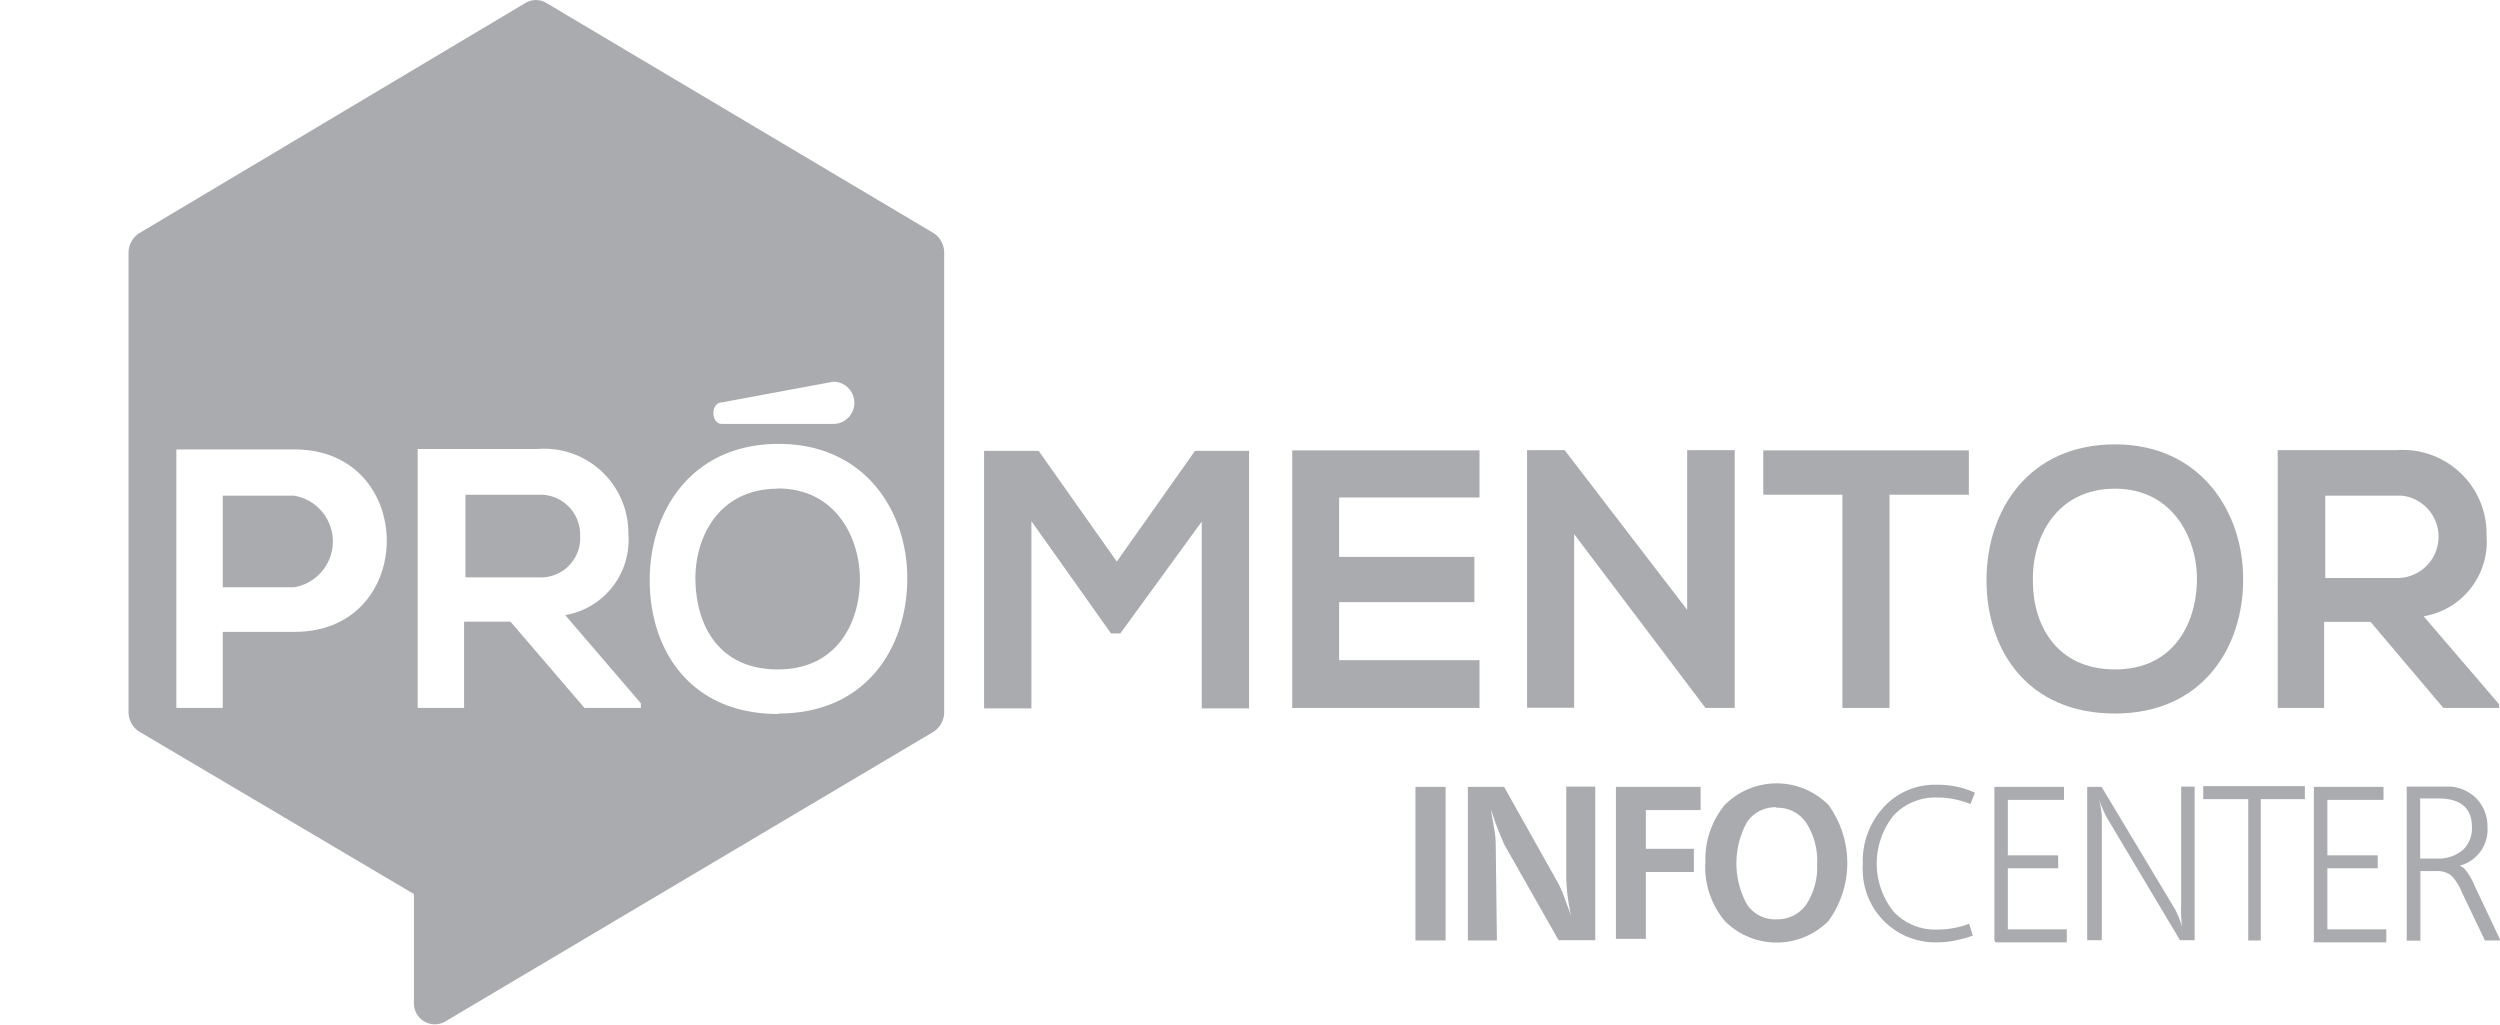 <svg xmlns="http://www.w3.org/2000/svg"
	xmlns:xlink="http://www.w3.org/1999/xlink" viewBox="0 0 107.74 44.19">
	<defs>
		<style>.cls-1{fill:none;}.cls-2{clip-path:url(#clip-path);}.cls-3{fill:#a9abae;}</style>
		<clipPath id="clip-path">
			<rect class="cls-1" x="5.5" width="102.24" height="44.19"/>
		</clipPath>
	</defs>
	<g id="Camada_2" data-name="Camada 2">
		<g id="Camada_1-2" data-name="Camada 1">
			<rect class="cls-1" y="0.54" width="27.34" height="27.34"/>
			<rect class="cls-1" x="0.21" y="8.18" width="26.92" height="26.73"/>
			<g class="cls-2">
				<path class="cls-3" d="M104.3,34.44V37H105a1.65,1.65,0,0,0,1.13-.36,1.28,1.28,0,0,0,.4-1c0-.82-.49-1.23-1.45-1.23h-.8Zm-.58,6.09V33.9h1.89a1.75,1.75,0,0,1,1.16.56,1.73,1.73,0,0,1,.43,1.17A1.61,1.61,0,0,1,106,37.31a.64.64,0,0,1,.22.14,2.81,2.81,0,0,1,.43.73l1.11,2.35h-.67l-1-2.09a2.23,2.23,0,0,0-.43-.69.92.92,0,0,0-.29-.16,1,1,0,0,0-.39-.05h-.67v3h-.61Zm-4,0V33.91h3v.56h-2.42v2.39h2.17v.56h-2.17v2.63h2.54v.56H99.7Zm-4.77-6.09v-.56h4.38v.56h-1.9v6.09h-.54V34.44H94.93Zm-5,6.09V33.91h.62l3.18,5.3a5,5,0,0,1,.29.73A5.24,5.24,0,0,1,94,39V33.9h.58v6.62h-.63l-3.15-5.28a5.82,5.82,0,0,1-.35-.81,3.6,3.6,0,0,1,.13.73v5.36H90Zm-4,0V33.91h3v.56H86.53v2.39H88.7v.56H86.53v2.63h2.54v.56H86Zm-.84-6.36-.19.48a4.44,4.44,0,0,0-.71-.21,3.35,3.35,0,0,0-.71-.07,2.46,2.46,0,0,0-1.9.78,3.32,3.32,0,0,0,0,4.13,2.46,2.46,0,0,0,1.92.78,3.84,3.84,0,0,0,1.34-.25l.16.51a4.73,4.73,0,0,1-.76.21,3.53,3.53,0,0,1-.72.08,3.13,3.13,0,0,1-3.26-3,2.29,2.29,0,0,1,0-.37,3.41,3.41,0,0,1,1.14-2.69,3,3,0,0,1,2.06-.73,3.85,3.85,0,0,1,1.63.34Zm-8.56.62a1.46,1.46,0,0,0-1.26.64,3.67,3.67,0,0,0,0,3.55,1.46,1.46,0,0,0,1.26.64A1.52,1.52,0,0,0,77.83,39a2.93,2.93,0,0,0,.48-1.76,3,3,0,0,0-.47-1.78,1.48,1.48,0,0,0-1.27-.65ZM73.5,37.22a3.68,3.68,0,0,1,.83-2.53,3.15,3.15,0,0,1,4.47,0,4.26,4.26,0,0,1,0,5,3.15,3.15,0,0,1-4.47,0,3.64,3.64,0,0,1-.84-2.51Zm-3.86,3.31V33.91h3.65v1H70.93v1.67H73v1H70.93v2.88H69.64Zm-6.38,0V33.91h1.56l2.34,4.17a4.84,4.84,0,0,1,.28.66l.27.73a8.35,8.35,0,0,1-.21-1.57l0-4h1.25v6.62H67.17l-2.35-4.14-.28-.67-.11-.3c-.06-.19-.12-.36-.18-.52l.15.86a3.71,3.71,0,0,1,.06.67l.05,4.11H63.26ZM61,33.91h1.3v6.62H61Z"/>
			</g>
			<polygon class="cls-3" points="51.79 22.48 48.28 27.3 47.88 27.3 44.45 22.46 44.45 30.53 42.41 30.53 42.41 19.43 44.76 19.43 48.13 24.2 51.5 19.43 53.83 19.43 53.83 30.53 51.79 30.53 51.79 22.48 51.79 22.48"/>
			<polygon class="cls-3" points="63.76 30.51 55.69 30.51 55.69 19.41 63.76 19.41 63.76 21.44 57.71 21.44 57.71 24 63.54 24 63.54 25.95 57.71 25.95 57.71 28.45 63.76 28.45 63.76 30.51"/>
			<polygon class="cls-3" points="72.73 19.4 74.76 19.4 74.76 30.51 73.5 30.51 67.84 23.02 67.84 30.5 65.81 30.5 65.81 19.4 67.43 19.4 72.71 26.28 72.71 19.4 72.73 19.4"/>
			<polygon class="cls-3" points="79.4 21.32 75.99 21.32 75.99 19.41 84.85 19.41 84.85 21.32 81.43 21.32 81.43 30.51 79.4 30.51 79.4 21.32"/>
			<path class="cls-3" d="M87.61,25.07c0,1.83,1,3.78,3.54,3.78s3.49-2,3.53-3.79-1-4-3.53-4-3.59,2.11-3.54,4M96.67,25c0,2.87-1.73,5.75-5.52,5.75S85.61,28,85.61,25s1.81-5.85,5.54-5.85S96.7,22.13,96.67,25"/>
			<path class="cls-3" d="M100.21,21.36v3.55h3.09a1.78,1.78,0,0,0,.2-3.55h-3.29Zm7.51,9.15H105.3l-3.14-3.71h-2v3.71h-2V19.4h5.12a3.61,3.61,0,0,1,3.88,3.68,3.26,3.26,0,0,1-2.71,3.48l3.25,3.79v.15Z"/>
			<path class="cls-3" d="M33.52,21.06c-2.55,0-3.6,2.11-3.55,4s1,3.79,3.55,3.79,3.51-2,3.54-3.8-1-4-3.54-4"/>
			<path class="cls-3" d="M25,23.11a1.72,1.72,0,0,0-1.65-1.79H20.06v3.56h3.11A1.7,1.7,0,0,0,25,23.33a1.62,1.62,0,0,0,0-.22"/>
			<path class="cls-3" d="M12.66,21.36H9.6v3.95h3.06a2,2,0,0,0,0-3.95"/>
			<path class="cls-3" d="M33.54,30.77C29.73,30.77,28,28,28,25s1.82-5.87,5.56-5.87,5.57,2.94,5.54,5.86-1.76,5.76-5.56,5.76Zm-5.92-.26H25.19L22,26.79h-2v3.72H18V19.35h5.15A3.63,3.63,0,0,1,27.08,23a3.29,3.29,0,0,1-2.72,3.51l3.26,3.8v.15Zm3.5-13.17,4.79-.89a.91.91,0,0,1,0,1.82H31.12c-.5,0-.5-.93,0-.93ZM12.66,27.23H9.6v3.28h-2V19.37h5.1c5.28,0,5.3,7.86,0,7.86M40.24,10.05,23.55.13a.88.88,0,0,0-.91,0L6,10.05a1,1,0,0,0-.46.82V30.71a1,1,0,0,0,.46.82l11.84,7v4.66a.9.9,0,0,0,1.37.82L40.24,31.53a1,1,0,0,0,.45-.82V10.86a1,1,0,0,0-.45-.81"/>
		</g>
	</g>
</svg>